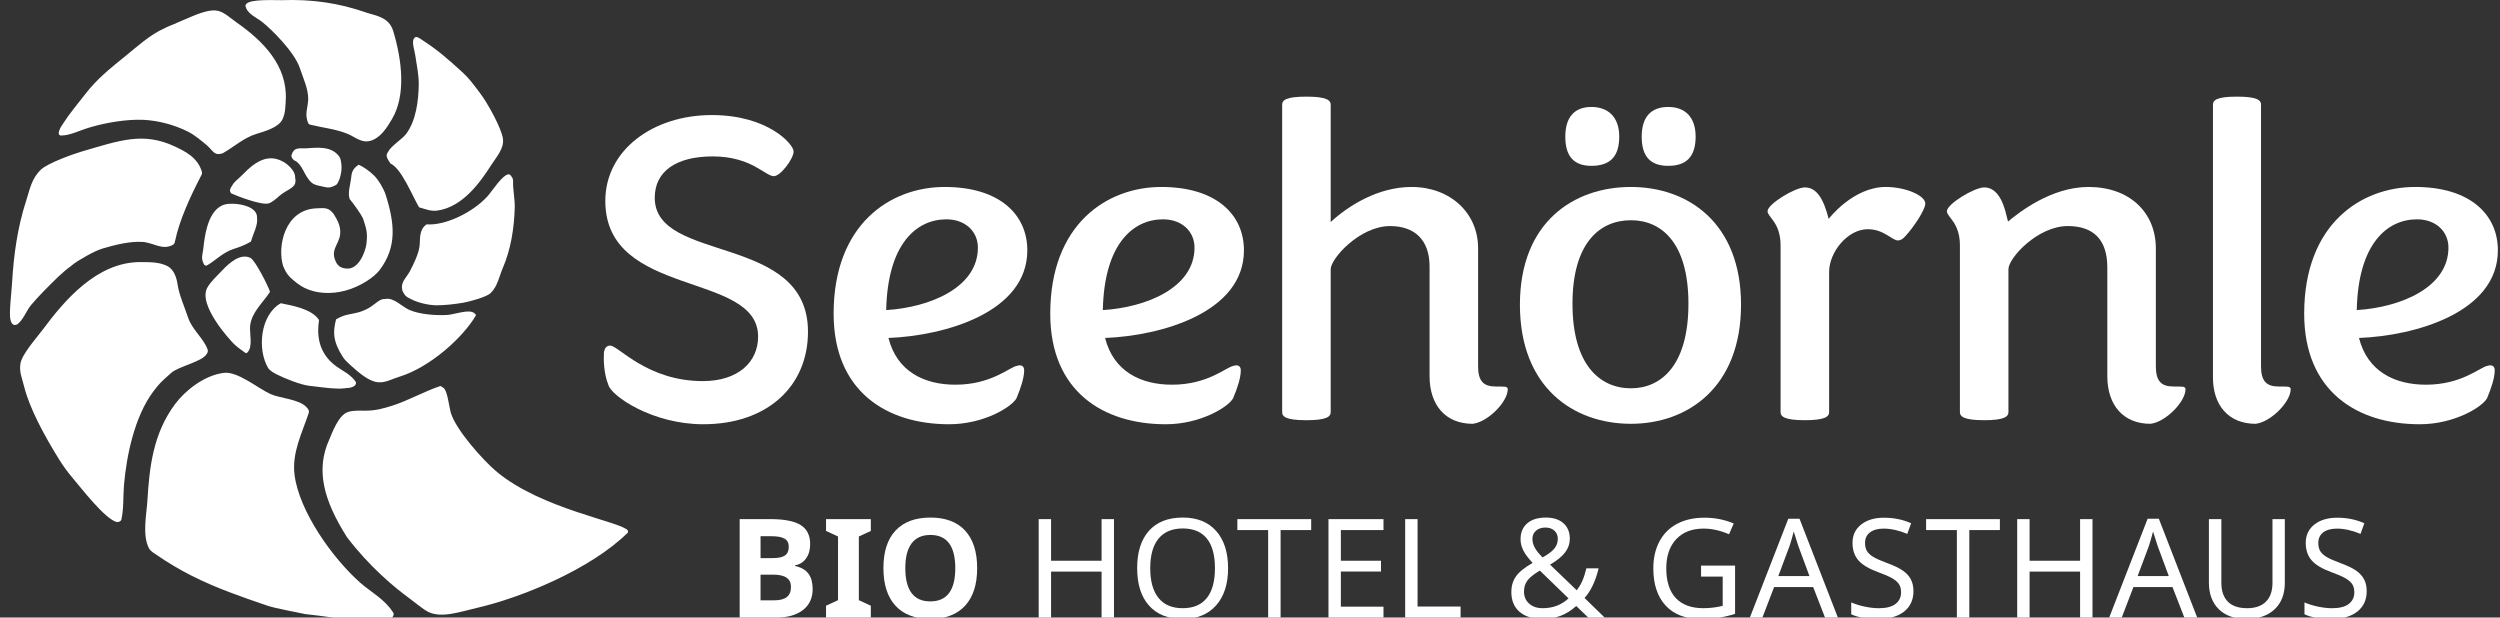 <?xml version="1.0" encoding="utf-8"?>
<!-- Generator: Adobe Illustrator 16.0.0, SVG Export Plug-In . SVG Version: 6.00 Build 0)  -->
<!DOCTYPE svg PUBLIC "-//W3C//DTD SVG 1.1//EN" "http://www.w3.org/Graphics/SVG/1.1/DTD/svg11.dtd">
<svg version="1.1" id="Ebene_1" xmlns="http://www.w3.org/2000/svg" xmlns:xlink="http://www.w3.org/1999/xlink" x="0px" y="0px"
	 width="300px" height="74.108px" viewBox="0 0 300 74.108" enable-background="new 0 0 300 74.108" xml:space="preserve">
<rect x="0" y="0" width="300" height="74.108" fill="#333333" stroke="none"/>
<path fill="#FFFFFF" d="M73.016,46.217c-0.594-1.455-0.594-3.18-0.539-3.989c0.107-0.486,0.323-0.756,0.754-0.756
	c0.971,0,4.422,4.261,11.109,4.261c4.207,0,6.633-2.264,6.633-5.339c0-7.873-18.335-4.584-18.335-16.286
	c0-6.094,5.717-10.301,12.781-10.301c6.741,0,9.815,3.505,9.815,4.369c0,0.862-1.563,2.965-2.374,2.965
	c-1.024,0-2.695-2.372-7.333-2.372c-4.368,0-6.957,1.779-6.957,4.961c0,7.928,18.389,4.207,18.389,16.07
	c0,6.579-4.908,11.109-12.566,11.109C78.246,50.91,73.393,47.513,73.016,46.217"/>
<path fill="#FFFFFF" d="M100.035,37.643c0-10.784,6.849-15.207,13.321-15.207c6.633,0,9.922,3.344,9.922,7.603
	c0,7.443-9.868,10.248-16.663,10.517c1.024,4.046,4.313,5.608,8.034,5.608c4.314,0,6.472-2.103,7.388-2.265
	c0.485-0.16,0.863,0,0.863,0.539c0,0.863-0.378,2.051-0.917,3.344c-0.539,1.024-3.883,3.128-8.089,3.128
	C106.398,50.91,100.035,46.973,100.035,37.643 M106.345,37.211c5.231-0.322,11.002-2.695,11.002-7.495
	c0-1.942-1.511-3.397-3.775-3.397C109.958,26.319,106.507,29.286,106.345,37.211z"/>
<path fill="#FFFFFF" d="M126.03,37.643c0-10.784,6.849-15.207,13.32-15.207c6.634,0,9.923,3.344,9.923,7.603
	c0,7.443-9.869,10.248-16.663,10.517c1.024,4.046,4.314,5.608,8.035,5.608c4.314,0,6.471-2.103,7.388-2.265
	c0.486-0.16,0.863,0,0.863,0.539c0,0.863-0.377,2.051-0.917,3.344c-0.539,1.024-3.882,3.128-8.088,3.128
	C132.395,50.91,126.03,46.973,126.03,37.643 M132.34,37.211c5.231-0.322,11.002-2.695,11.002-7.495c0-1.942-1.51-3.397-3.775-3.397
	C135.953,26.319,132.502,29.286,132.34,37.211z"/>
<path fill="#FFFFFF" d="M171.548,45.14V31.982c0-3.236-1.833-4.854-4.745-4.854c-3.614,0-7.119,3.883-7.119,5.177v17.148
	c0,0.54-0.485,0.972-2.912,0.972c-2.48,0-2.912-0.432-2.912-0.972V12.567c0-0.538,0.432-0.971,2.912-0.971
	c2.427,0,2.912,0.433,2.912,0.971v14.075c2.104-1.941,5.662-4.206,9.707-4.206c4.638,0,7.981,3.127,7.981,7.334v14.184
	c0,1.779,0.647,2.426,2.103,2.426c0.055,0,1.241,0,1.241,0.055c0.161,0.055,0.216,0.161,0.216,0.27c0,1.511-2.373,3.938-4.206,4.152
	C173.489,50.856,171.548,48.645,171.548,45.14"/>
<path fill="#FFFFFF" d="M182.39,36.566c0-9.87,6.418-14.13,13.321-14.13c6.794,0,13.212,4.26,13.212,14.13
	c0,9.923-6.418,14.29-13.212,14.29C188.808,50.856,182.39,46.489,182.39,36.566 M187.837,16.396c0-2.373,1.132-3.56,3.127-3.56
	c1.996,0,3.344,1.187,3.344,3.56c0,2.481-1.186,3.505-3.344,3.505C188.969,19.901,187.837,18.877,187.837,16.396z M202.612,36.457
	c0-7.333-3.234-10.029-6.901-10.029c-3.723,0-7.013,2.696-7.013,10.029c0,7.334,3.29,10.139,7.013,10.139
	C199.378,46.595,202.612,43.791,202.612,36.457z M197.004,16.396c0-2.373,1.132-3.56,3.183-3.56c1.995,0,3.289,1.187,3.289,3.56
	c0,2.481-1.186,3.505-3.289,3.505C198.136,19.901,197.004,18.877,197.004,16.396z"/>
<path fill="#FFFFFF" d="M213.67,49.453V29.447c0-2.751-1.563-3.398-1.563-4.099c0-0.863,3.29-2.858,4.476-2.858
	c1.456,0,2.266,1.456,2.858,3.775c0,0,2.911-3.829,6.849-3.829c2.373,0,4.746,1.023,4.746,1.995c0,0.755-1.457,2.912-2.373,3.883
	c-0.323,0.377-0.594,0.539-0.916,0.539c-0.701,0-1.673-1.348-3.614-1.348c-2.425,0-4.638,2.751-4.638,5.123v16.824
	c0,0.54-0.485,0.972-2.912,0.972S213.67,49.993,213.67,49.453"/>
<path fill="#FFFFFF" d="M252.878,32.089c0-3.344-1.673-4.962-4.745-4.962c-3.614,0-7.12,3.83-7.12,5.177v17.148
	c0,0.54-0.484,0.972-2.912,0.972c-2.426,0-2.911-0.432-2.911-0.972V29.447c0-2.751-1.563-3.398-1.563-4.099
	c0-0.863,3.288-2.858,4.475-2.858c1.349,0,2.212,1.295,2.696,3.451l0.163,0.646c1.295-1.077,5.177-4.151,9.653-4.151
	c4.962,0,8.088,3.074,8.088,7.388v14.13c0,1.779,0.648,2.426,2.104,2.426c0.053,0,1.24,0,1.24,0.055
	c0.162,0.055,0.215,0.161,0.215,0.27c0,1.511-2.373,3.938-4.206,4.152c-3.235,0-5.177-2.211-5.177-5.716V32.089"/>
<path fill="#FFFFFF" d="M265.554,12.567c0-0.538,0.432-0.971,2.858-0.971c2.48,0,2.912,0.433,2.912,0.971v31.387
	c0,1.779,0.646,2.426,2.102,2.426c0.056,0,1.242,0,1.242,0.055c0.161,0.055,0.216,0.161,0.216,0.27c0,1.511-2.373,3.938-4.206,4.152
	c-3.236,0-5.178-2.211-5.124-5.716V12.567"/>
<path fill="#FFFFFF" d="M276.502,37.643c0-10.784,6.848-15.207,13.32-15.207c6.633,0,9.923,3.344,9.923,7.603
	c0,7.443-9.869,10.248-16.665,10.517c1.026,4.046,4.315,5.608,8.035,5.608c4.314,0,6.473-2.103,7.39-2.265
	c0.485-0.16,0.862,0,0.862,0.539c0,0.863-0.377,2.051-0.917,3.344c-0.538,1.024-3.882,3.128-8.088,3.128
	C282.866,50.91,276.502,46.973,276.502,37.643 M282.811,37.211c5.231-0.322,11.002-2.695,11.002-7.495
	c0-1.942-1.509-3.397-3.775-3.397C286.425,26.319,282.974,29.286,282.811,37.211z"/>
<path fill="#FFFFFF" d="M88.76,62.294h3.676c1.676,0,2.892,0.238,3.649,0.715c0.756,0.477,1.134,1.234,1.134,2.274
	c0,0.706-0.166,1.285-0.496,1.737c-0.332,0.452-0.771,0.726-1.321,0.816v0.08c0.749,0.169,1.289,0.479,1.62,0.938
	c0.332,0.459,0.497,1.067,0.497,1.828c0,1.077-0.389,1.918-1.167,2.52c-0.778,0.604-1.835,0.905-3.171,0.905h-4.42V62.294
	 M91.265,66.972h1.455c0.679,0,1.17-0.104,1.475-0.315c0.304-0.209,0.457-0.557,0.457-1.042c0-0.452-0.166-0.776-0.497-0.974
	c-0.332-0.196-0.855-0.295-1.572-0.295h-1.317V66.972z M91.265,68.96v3.079h1.632c0.69,0,1.199-0.132,1.527-0.396
	c0.328-0.265,0.493-0.669,0.493-1.213c0-0.98-0.7-1.471-2.101-1.471H91.265z"/>
<polyline fill="#FFFFFF" points="104.499,74.108 99.125,74.108 99.125,72.686 100.563,72.023 100.563,64.378 99.125,63.716 
	99.125,62.294 104.499,62.294 104.499,63.716 103.061,64.378 103.061,72.023 104.499,72.686 104.499,74.108 "/>
<path fill="#FFFFFF" d="M117.259,68.184c0,1.957-0.485,3.46-1.454,4.51c-0.97,1.051-2.36,1.575-4.17,1.575
	c-1.811,0-3.2-0.524-4.17-1.575c-0.969-1.05-1.455-2.559-1.455-4.525c0-1.965,0.486-3.468,1.458-4.506
	c0.973-1.036,2.367-1.555,4.183-1.555c1.815,0,3.204,0.523,4.166,1.567C116.779,64.72,117.259,66.225,117.259,68.184
	 M108.637,68.184c0,1.321,0.25,2.314,0.751,2.982c0.501,0.669,1.25,1.002,2.247,1.002c1.999,0,2.998-1.327,2.998-3.984
	c0-2.661-0.995-3.991-2.981-3.991c-0.997,0-1.749,0.336-2.255,1.006C108.889,65.87,108.637,66.865,108.637,68.184z"/>
<polyline fill="#FFFFFF" points="133.677,74.108 132.19,74.108 132.19,68.596 126.129,68.596 126.129,74.108 124.642,74.108 
	124.642,62.294 126.129,62.294 126.129,67.288 132.19,67.288 132.19,62.294 133.677,62.294 133.677,74.108 "/>
<path fill="#FFFFFF" d="M147.37,68.184c0,1.892-0.478,3.379-1.436,4.461c-0.955,1.083-2.293,1.624-4.012,1.624
	c-1.74,0-3.085-0.53-4.036-1.596c-0.952-1.063-1.427-2.564-1.427-4.505c0-1.925,0.473-3.415,1.418-4.474
	c0.946-1.058,2.3-1.587,4.062-1.587c1.713,0,3.046,0.537,4,1.611C146.893,64.795,147.37,66.283,147.37,68.184 M138.028,68.184
	c0,1.564,0.332,2.755,0.995,3.572c0.662,0.82,1.628,1.228,2.9,1.228c1.267,0,2.228-0.402,2.885-1.211
	c0.658-0.809,0.985-2.005,0.985-3.589c0-1.578-0.325-2.768-0.977-3.567s-1.611-1.201-2.876-1.201c-1.282,0-2.255,0.407-2.917,1.218
	C138.359,65.444,138.028,66.627,138.028,68.184z"/>
<polyline fill="#FFFFFF" points="153.672,74.108 152.178,74.108 152.178,63.604 148.484,63.604 148.484,62.294 157.342,62.294 
	157.342,63.604 153.672,63.604 153.672,74.108 "/>
<polyline fill="#FFFFFF" points="166.019,74.108 159.417,74.108 159.417,62.294 166.019,62.294 166.019,63.604 160.903,63.604 
	160.903,67.288 165.72,67.288 165.72,68.582 160.903,68.582 160.903,72.799 166.019,72.799 166.019,74.108 "/>
<polyline fill="#FFFFFF" points="168.62,74.108 168.62,62.294 170.108,62.294 170.108,72.783 175.271,72.783 175.271,74.108 
	168.62,74.108 "/>
<path fill="#FFFFFF" d="M181.36,71.029c0-0.7,0.181-1.313,0.542-1.842c0.36-0.528,1.028-1.072,2.004-1.633
	c-0.415-0.469-0.71-0.839-0.885-1.11s-0.312-0.552-0.408-0.842c-0.098-0.288-0.146-0.59-0.146-0.908
	c0-0.798,0.266-1.429,0.799-1.892c0.535-0.464,1.284-0.694,2.247-0.694c0.89,0,1.589,0.226,2.098,0.68
	c0.51,0.451,0.765,1.076,0.765,1.874c0,0.588-0.186,1.126-0.555,1.616c-0.368,0.49-0.974,0.983-1.813,1.479l3.191,3.072
	c0.501-0.582,0.889-1.459,1.164-2.628h1.471c-0.371,1.536-0.935,2.721-1.689,3.556l2.417,2.352h-1.973l-1.438-1.39
	c-0.613,0.551-1.248,0.946-1.903,1.188c-0.654,0.243-1.378,0.363-2.168,0.363c-1.16,0-2.069-0.282-2.729-0.849
	C181.69,72.855,181.36,72.058,181.36,71.029 M185.125,72.984c1.224,0,2.256-0.392,3.097-1.179l-3.442-3.338
	c-0.744,0.447-1.247,0.854-1.509,1.221c-0.261,0.366-0.391,0.797-0.391,1.293c0,0.608,0.207,1.095,0.622,1.458
	S184.457,72.984,185.125,72.984z M183.89,64.677c0,0.351,0.096,0.701,0.286,1.051c0.193,0.351,0.503,0.737,0.935,1.164
	c0.668-0.372,1.14-0.728,1.414-1.067c0.274-0.338,0.412-0.728,0.412-1.163c0-0.409-0.138-0.738-0.412-0.986
	s-0.631-0.371-1.067-0.371c-0.479,0-0.859,0.126-1.143,0.38C184.031,63.937,183.89,64.268,183.89,64.677z"/>
<path fill="#FFFFFF" d="M204.128,67.871h4.081v5.794c-0.625,0.198-1.261,0.351-1.906,0.451c-0.646,0.103-1.396,0.153-2.246,0.153
	c-1.8,0-3.193-0.532-4.179-1.6c-0.985-1.065-1.479-2.556-1.479-4.469c0-1.234,0.244-2.311,0.735-3.231
	c0.489-0.922,1.197-1.625,2.121-2.113s2.014-0.732,3.269-0.732c1.261,0,2.436,0.231,3.523,0.695l-0.565,1.292
	c-1.04-0.451-2.055-0.679-3.047-0.679c-1.405,0-2.506,0.427-3.296,1.278c-0.793,0.851-1.188,2.015-1.188,3.49
	c0,1.563,0.38,2.751,1.139,3.564c0.76,0.814,1.864,1.219,3.313,1.219c0.793,0,1.564-0.093,2.319-0.282v-3.507h-2.595V67.871"/>
<path fill="#FFFFFF" d="M219.003,74.108l-1.422-3.66h-4.688l-1.405,3.66h-1.505l4.616-11.863h1.341l4.606,11.863H219.003
	 M217.136,69.13l-1.324-3.581l-0.565-1.769c-0.162,0.646-0.332,1.237-0.51,1.769l-1.341,3.581H217.136z"/>
<path fill="#FFFFFF" d="M229.614,70.949c0,1.028-0.372,1.84-1.115,2.433s-1.777,0.888-3.104,0.888c-1.4,0-2.482-0.186-3.248-0.557
	V72.29c0.502,0.217,1.05,0.386,1.645,0.51c0.595,0.123,1.152,0.185,1.67,0.185c0.882,0,1.547-0.168,1.995-0.508
	s0.672-0.807,0.672-1.398c0-0.393-0.082-0.717-0.243-0.969c-0.162-0.253-0.433-0.49-0.812-0.712
	c-0.379-0.222-0.955-0.471-1.726-0.752c-1.094-0.399-1.874-0.868-2.343-1.41c-0.47-0.54-0.704-1.24-0.704-2.097
	c0-0.922,0.348-1.653,1.04-2.198c0.69-0.543,1.604-0.816,2.734-0.816c1.18,0,2.266,0.222,3.258,0.664l-0.462,1.276
	c-1.013-0.422-1.955-0.632-2.828-0.632c-0.701,0-1.249,0.152-1.645,0.454c-0.396,0.301-0.594,0.724-0.594,1.268
	c0,0.389,0.078,0.711,0.23,0.967c0.153,0.256,0.4,0.487,0.742,0.698c0.343,0.211,0.881,0.45,1.613,0.72
	c0.877,0.323,1.532,0.637,1.964,0.94c0.431,0.306,0.748,0.656,0.953,1.052S229.614,70.399,229.614,70.949"/>
<polyline fill="#FFFFFF" points="236.318,74.108 234.824,74.108 234.824,63.604 231.132,63.604 231.132,62.294 239.987,62.294 
	239.987,63.604 236.318,63.604 236.318,74.108 "/>
<polyline fill="#FFFFFF" points="251.099,74.108 249.611,74.108 249.611,68.596 243.551,68.596 243.551,74.108 242.063,74.108 
	242.063,62.294 243.551,62.294 243.551,67.288 249.611,67.288 249.611,62.294 251.099,62.294 251.099,74.108 "/>
<path fill="#FFFFFF" d="M262.122,74.108l-1.424-3.66h-4.686l-1.405,3.66h-1.504l4.614-11.863h1.343l4.604,11.863H262.122
	 M260.256,69.13l-1.326-3.581l-0.564-1.769c-0.164,0.646-0.333,1.237-0.51,1.769l-1.341,3.581H260.256z"/>
<path fill="#FFFFFF" d="M274.178,62.294v7.645c0,1.346-0.407,2.405-1.222,3.174c-0.814,0.771-1.942,1.156-3.386,1.156
	c-1.428,0-2.534-0.389-3.321-1.167c-0.785-0.778-1.181-1.845-1.181-3.196v-7.611h1.496v7.66c0,0.965,0.258,1.711,0.772,2.239
	c0.515,0.526,1.288,0.79,2.322,0.79c0.976,0,1.727-0.26,2.252-0.783c0.524-0.522,0.787-1.276,0.787-2.262v-7.645H274.178"/>
<path fill="#FFFFFF" d="M284.004,70.949c0,1.028-0.372,1.84-1.116,2.433s-1.777,0.888-3.102,0.888c-1.401,0-2.484-0.186-3.249-0.557
	V72.29c0.501,0.217,1.05,0.386,1.644,0.51c0.597,0.123,1.151,0.185,1.669,0.185c0.885,0,1.549-0.168,1.997-0.508
	c0.446-0.34,0.671-0.807,0.671-1.398c0-0.393-0.081-0.717-0.242-0.969c-0.164-0.253-0.433-0.49-0.813-0.712
	c-0.379-0.222-0.955-0.471-1.726-0.752c-1.093-0.399-1.875-0.868-2.344-1.41c-0.468-0.54-0.703-1.24-0.703-2.097
	c0-0.922,0.348-1.653,1.039-2.198c0.692-0.543,1.604-0.816,2.735-0.816c1.18,0,2.266,0.222,3.258,0.664l-0.461,1.276
	c-1.012-0.422-1.956-0.632-2.829-0.632c-0.7,0-1.248,0.152-1.645,0.454c-0.395,0.301-0.594,0.724-0.594,1.268
	c0,0.389,0.077,0.711,0.23,0.967s0.4,0.487,0.744,0.698c0.341,0.211,0.879,0.45,1.611,0.72c0.879,0.323,1.532,0.637,1.965,0.94
	c0.429,0.306,0.747,0.656,0.953,1.052C283.901,69.926,284.004,70.399,284.004,70.949"/>
<g>
	<path fill="#FFFFFF" d="M47.183,3.716c-0.52-1.72-2.225-1.856-3.193-2.196c-3.339-1.17-6.601-1.63-10.184-1.498
		c-0.646,0.021-3.905-0.182-4.291,0.503c-0.057,0.034-0.011,0.109-0.069,0.143c0.184,0.993,1.296,1.399,2.004,1.957
		c1.11,0.873,3.864,3.587,4.52,5.516c0.445,1.317,1.027,2.549,1.016,3.764c-0.012,0.936-0.493,1.85,0.021,2.892
		c-0.033,0.082,0.196,0.156,0.28,0.176c1.473,0.365,3.054,0.514,4.435,1.095c0.727,0.303,1.486,0.933,2.286,0.899
		c1.531-0.068,2.536-1.846,3.02-2.658C48.742,11.427,48.244,7.22,47.183,3.716 M41.593,32.224c-0.232-0.009-0.446-0.043-0.714-0.178
		c-0.12-0.03-0.286-0.198-0.436-0.377c-0.976-1.636,0.247-2.266,0.376-3.57c0.085-0.869-0.247-1.587-0.792-2.444
		c-0.603-0.731-0.922-0.72-2.136-0.652c-3.718,0.215-4.627,4.543-3.928,6.875c0.215,0.519,0.369,0.892,0.852,1.399
		c0.528,0.487,1.08,0.944,1.688,1.25c1.426,0.715,3.223,0.812,4.962,0.342c1.711-0.463,3.41-1.553,4.111-2.491
		c2.043-2.732,1.818-5.507,0.697-9.028c-0.217-0.679-0.862-1.785-1.406-2.308c-0.579-0.553-1.203-0.989-1.824-1.28
		c-0.812,0.548-0.846,1.009-0.924,1.705c-0.088,0.771-0.396,1.562-0.17,2.397c0.598,0.734,1.422,1.915,1.614,2.354
		c0.477,1.402,0.546,1.859,0.406,3.054C43.881,30.027,43.118,32.372,41.593,32.224 M33.698,36.388
		c-2.487,1.395-2.85,5.571-1.505,7.805c0.285,0.35,0.648,0.545,1.029,0.739c0.97,0.494,2.9,1.267,3.963,1.372
		c1.135,0.112,2.307,0.32,3.448,0.332c0.472,0.006,0.806-0.066,1.328-0.104c0.551-0.11,0.827-0.35,0.743-0.688
		c-0.562-0.877-1.582-1.343-2.271-1.827c-2.332-1.639-2.407-3.986-2.147-5.614C37.394,37.026,34.969,36.662,33.698,36.388
		 M29.66,42.321c0.742-0.672,0.258-2.355,0.355-3.224c0.178-1.601,1.432-2.646,2.387-4.075c-0.191-0.657-1.819-3.881-2.375-4.088
		c-1.2-0.558-2.502,0.607-3.365,1.518c-0.689,0.729-1.333,1.291-1.77,2.043c-1.221,2.094,2.823,6.446,3.23,6.825
		c0.394,0.365,0.906,0.736,1.316,1.019C29.544,42.401,29.505,42.41,29.66,42.321 M24.8,31.865c0.879-0.452,1.932-1.576,3.199-1.979
		c0.678-0.216,1.312-0.427,2.117-0.901c0.235-0.895,0.871-1.99,0.729-2.861c0.052-1.361-2.14-1.678-2.91-1.673
		c-0.491,0.003-0.911-0.008-1.448,0.288c-1.605,0.89-1.949,3.724-2.092,5.13c-0.063,0.627-0.336,1.085,0.083,1.85
		C24.561,31.841,24.6,31.88,24.8,31.865 M27.759,23.211c0.687,0.312,3.501,1.41,4.442,1.204c0.431-0.095,1.03-0.649,1.232-0.831
		c1.101-0.983,2.287-0.979,1.979-2.272c0.06-0.777-0.875-1.593-1.376-1.877c-1.807-1.029-3.327-0.146-4.961,1.557
		c-0.438,0.458-0.989,0.823-1.205,1.26C27.618,22.612,27.472,22.915,27.759,23.211 M34.963,18.67
		c0.026,0.234,0.094,0.368,0.352,0.577c1.028,0.453,1.158,1.882,2.097,2.686c0.339,0.289,0.917,0.36,1.324,0.458
		c0.611,0.14,0.84,0.221,1.646-0.235c0.322-0.362,0.586-1.253,0.603-1.974c0.01-0.416-0.06-0.903-0.174-1.237
		c-0.915-1.512-2.805-1.222-4.172-1.142c-0.391,0.023-1.19-0.147-1.483,0.42C35.011,18.424,35.056,18.474,34.963,18.67
		 M58.927,19.835c0.633-0.986,1.584-2.017,1.427-3.179c-0.173-1.268-1.824-4.28-2.8-5.553c-0.821-1.071-1.25-1.692-2.069-2.44
		c-1.777-1.624-3.05-2.73-4.859-3.888c-0.247-0.192-0.564-0.348-0.725-0.347c-0.641,0.312-0.197,1.357-0.075,2.176
		c0.17,1.128,0.443,2.413,0.424,3.553c-0.034,1.91-0.307,4.285-1.505,5.904c-0.467,0.632-1.893,1.503-2.162,2.156
		c-0.367,0.422-0.132,0.811,0.274,1.403c1.333,0.617,2.601,3.846,3.433,5.257c0.761,0.199,1.347,0.506,2.206,0.388
		C55.609,24.832,57.75,21.67,58.927,19.835 M55.532,36.338c0.6-0.094,2.834-0.666,3.345-1.17c0.855-0.843,1.026-2.01,1.44-2.963
		c0.992-2.286,1.387-4.827,1.452-7.325c0.025-0.997-0.25-2.323-0.195-3.125l-0.049-0.345c-0.15-0.258-0.248-0.412-0.432-0.495
		c-0.748-0.048-2.037,2.024-2.578,2.622c-1.786,1.98-5.12,3.561-7.326,3.385c-0.947,0.675-0.738,1.732-0.843,2.616
		c-0.112,0.93-0.724,2.185-1.17,3.028c-0.375,0.705-1.085,1.269-0.922,2.101c-0.014,0.195,0.153,0.46,0.315,0.709
		c0.186,0.251,0.492,0.39,0.795,0.542c0.826,0.416,2.049,0.706,2.984,0.716C53.366,36.644,54.552,36.494,55.532,36.338
		 M45.386,45.873c0.88,0.069,1.548-0.358,2.555-0.671c3.771-1.169,7.678-4.802,9.138-7.308c0.078-0.139-0.05-0.224-0.172-0.325
		c-0.592-0.514-2.403,0.175-3.228,0.224c-1.423,0.083-3.264-0.061-4.535-0.593c-0.88-0.368-1.881-1.532-2.893-1.325
		c-0.676-0.036-1.109,0.517-1.78,0.953c-0.42,0.275-0.947,0.51-1.471,0.656c-0.913,0.256-1.615,0.199-2.674,0.842
		c-0.38,1.511-0.404,2.617,0.852,4.57c0.188,0.265,0.467,0.559,0.86,0.909C42.984,44.647,44.234,45.784,45.386,45.873
		 M51.385,73.424c1.617,0.801,3.875-0.027,5.837-0.476c5.127-1.171,13.602-4.556,18.146-9.06c-0.029-0.174-0.03-0.089-0.012-0.215
		c-0.738-1.082-10.424-2.532-15.872-7.168c-1.443-1.229-4.776-4.878-5.395-7.003c-0.176-0.602-0.408-2.698-0.872-2.953
		c-0.179-0.155-0.202-0.131-0.372-0.228c-1.943,0.648-3.925,1.781-5.754,2.353c-0.975,0.304-1.955,0.621-3.337,0.609
		c-0.621-0.009-1.339-0.048-1.99,0.155c-1.175,0.366-1.945,2.624-2.264,3.33c-1.574,3.517-0.794,7.069,2.147,11.707
		c2.705,3.536,5.616,5.97,7.596,7.411C49.826,72.311,50.778,73.124,51.385,73.424 M17.683,60.148
		c-0.086,1.469-0.65,4.135,0.216,5.683c0.246,0.385,0.596,0.549,0.945,0.791c1.271,0.881,2.774,1.771,4.174,2.476
		c2.94,1.485,5.898,2.496,9.009,3.565c1.058,0.363,3.855,0.852,4.562,1.023c2.102,0.207,4.194,0.622,6.32,0.667
		c1.481,0.03,2.558,0.076,3.91-0.05c0.38-0.231,0.537-0.642,0.322-0.853c-0.993-1.556-2.633-2.392-3.917-3.527
		c-3.362-2.975-7.326-8.589-7.879-12.938c-0.339-2.651,0.917-5.062,1.7-7.419c0.093-0.281-0.052-0.471-0.236-0.67
		c-0.833-0.995-3.234-1.097-4.36-1.614c-1.534-0.706-3.939-2.752-5.601-2.538c-2.349,0.303-4.628,2.121-5.836,3.742
		C18.376,52.024,17.927,56.036,17.683,60.148 M5.137,39.546c-0.792,1.065-2.547,2.989-2.694,4.143
		c-0.127,0.996,0.168,1.575,0.45,2.689c0.682,2.691,2.421,5.889,4.264,8.857c0.373,0.598,0.971,1.424,1.426,1.961
		c1.245,1.475,3.964,5.02,5.403,5.446c0.17,0.022,0.407-0.01,0.564-0.227c0.325-1.417,0.204-2.73,0.329-4.205
		c0.299-3.515,1.258-8.197,3.496-11.201c0.808-1.084,1.008-1.215,2.168-2.261c0.869-0.784,3.742-1.342,4.256-2.269
		c0.161-0.177,0.168-0.407,0.109-0.557c-0.475-1.325-1.835-2.319-2.348-3.838c-0.479-1.421-1.067-2.71-1.251-3.96
		c-0.121-0.819-0.446-1.799-1.219-2.194c-0.978-0.493-2.073-0.469-3.19-0.479C11.62,31.401,7.685,36.121,5.137,39.546
		 M20.964,17.571c-3.801-1.778-6.618-0.709-11.212,0.628c-0.89,0.258-4.01,1.365-4.831,2.148c-1.163,1.115-1.339,2.388-1.776,3.725
		c-1.041,3.188-1.498,6.499-1.692,9.808c-0.068,1.156-0.382,3.719-0.209,4.422c0.213,1.089,0.863,0.548,0.806,0.64
		c0.77-0.574,1.09-1.631,1.682-2.341c0.912-1.093,2.187-2.346,3.237-3.372c0.597-0.532,0.969-0.893,1.564-1.313
		c0.405-0.385,1.286-0.89,1.881-1.223c0.644-0.36,1.29-0.689,1.93-0.88c1.606-0.477,3.23-0.856,4.698-0.789
		c1.36,0.062,2.411,1.078,3.74,0.339c0.223-0.159,0.173-0.348,0.229-0.451c0.516-2.465,1.764-5.209,3.122-7.829
		c0.062-0.101,0.15-0.276,0.099-0.463C23.717,18.888,22.211,18.158,20.964,17.571 M21.325,2.696
		c-0.54,0.271-1.159,0.447-1.614,0.714c-1.631,0.694-3.383,2.283-4.477,3.171c-2.104,1.7-3.597,2.89-5.011,4.723
		c-0.901,1.162-1.895,2.329-2.688,3.58c-0.156,0.246-0.322,0.455-0.432,0.81c-0.103,0.293-0.097,0.471,0.162,0.572
		c1.156,0.005,2.146-0.576,3.533-0.983c2.041-0.601,4.442-0.985,6.399-0.903c1.79,0.075,3.799,0.62,5.392,1.433
		c0.782,0.396,1.619,1.104,2.298,1.676c0.407,0.345,0.602,0.764,1.043,0.954c0.18,0.078,0.577,0.046,0.814-0.061
		c1.42-0.812,2.48-1.827,4.004-2.307c0.991-0.312,2.632-0.747,3.129-1.716c0.37-0.724,0.37-1.55,0.415-2.362
		c0.218-4.117-2.736-7.094-5.893-9.295c-0.788-0.55-1.597-1.373-2.502-1.444C24.53,1.154,22.721,2.145,21.325,2.696"/>
</g>
</svg>
